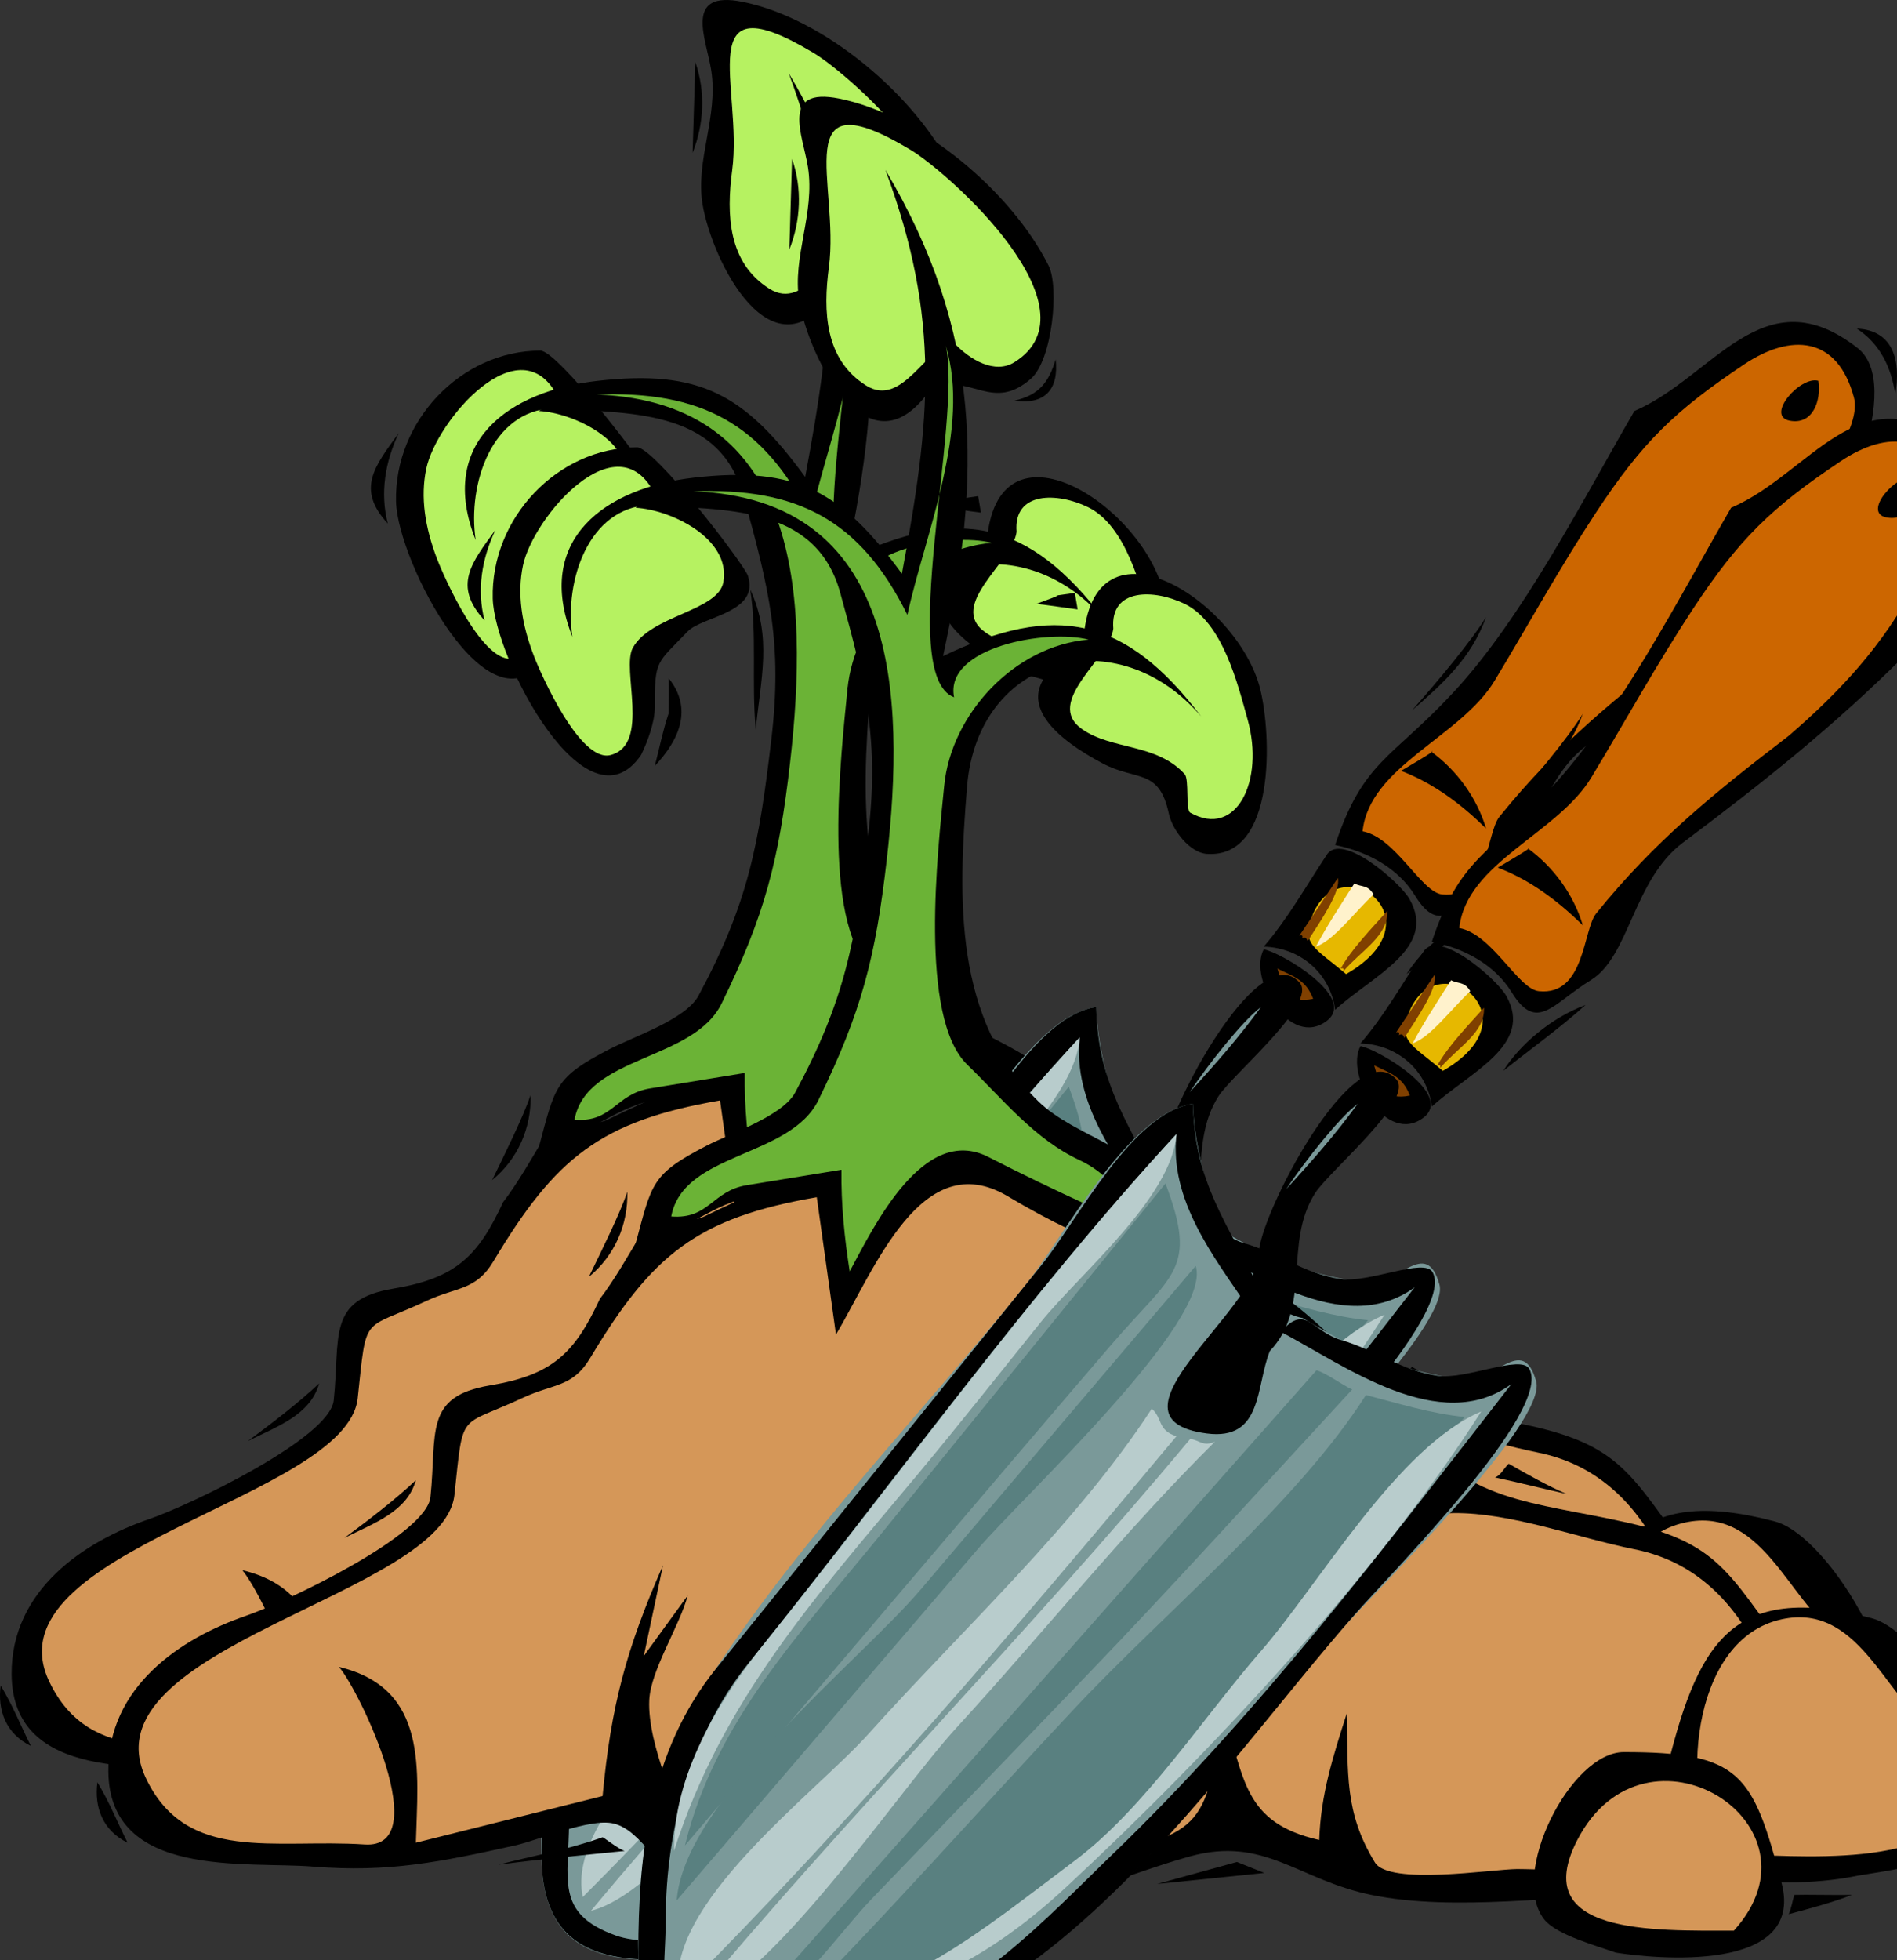 <?xml version="1.0"?><svg width="392.275" height="405.146" xmlns="http://www.w3.org/2000/svg">

 <rect width="100%" height="100%" fill="#333333" stroke="none"/>

 <g>
  <title>Layer 1</title>
  <path id="path3" d="m112.559,136.058c1.311,-2.681 2.839,-6.709 2.839,-9.814c0,-9.964 0.319,-8.959 6.814,-15.736c2.974,-3.103 14.996,-3.835 12.437,-11.511c-0.796,-2.389 -19.299,-26.526 -22.906,-26.526c-16.427,0 -30.261,14.62 -29.847,31.229c0.311,12.448 19.368,48.864 30.663,32.358"/>
  <path fill="#B6F261" id="path5" d="m111.422,84.957c7.192,0.371 19.711,6.276 18.17,15.332c-1.028,6.036 -15.032,6.878 -18.736,13.624c-2.425,4.418 3.712,19.869 -4.541,22.146c-6.334,1.748 -14.483,-16.753 -15.902,-20.438c-2.57,-6.673 -3.491,-12.898 -2.268,-18.741c2.078,-9.925 19.474,-30.245 27.252,-14.76c-1.324,0.944 -2.649,1.891 -3.975,2.837"/>
  <path id="path7" d="m172.742,59.973c-12.902,19.419 -25.516,-6.038 -27.463,-17.743c-1.515,-9.104 3.305,-18.11 1.789,-27.721c-1.024,-6.49 -5.818,-16.591 6.478,-14.129c16.885,3.38 35.682,19.318 43.294,34.542c2.24,4.48 0.726,19.533 -3.654,23.354c-7.898,6.89 -12.074,-0.843 -20.444,1.697"/>
  <path fill="#B6F261" id="path9" d="m177.289,50.89c3.362,3.565 8.467,6.49 12.487,3.976c17.753,-11.106 -13.514,-39.114 -21.509,-43.908c-25.67,-15.391 -14.584,7.143 -16.866,24.289c-1.214,9.122 -0.847,19.095 7.716,24.449c7.543,4.716 12.417,-8.338 18.172,-8.806"/>
  <path id="path11" d="m203.97,113.912c-19.265,9.723 -3.856,19.683 3.976,23.854c7.08,3.771 11.722,0.938 13.754,10.425c0.742,3.465 4.346,8.054 7.821,8.305c14.354,1.039 13.418,-24.636 11.072,-34.062c-4.643,-18.665 -35.865,-38.191 -36.623,-8.522"/>
  <path fill="#B6F261" id="path13" d="m210.219,109.942c-0.765,6.176 -14.373,15.125 -6.528,20.727c6.138,4.383 15.485,2.94 21.289,9.365c0.951,1.053 0.142,7.386 1.137,7.945c9.588,5.392 15.402,-6.641 11.871,-19.251c-2.036,-7.27 -5.111,-20.047 -13.008,-23.898c-6.255,-3.051 -15.471,-3.351 -14.761,5.112"/>
  <path id="path15" d="m114.261,84.392c15.204,1.14 34.375,-0.263 39.471,18.085c5.399,19.439 8.104,30.633 5.765,50.391c-2.577,21.772 -4.747,33.796 -15.05,52.936c-2.646,4.916 -13.253,8.389 -18.378,11.039c-11.435,5.914 -11.258,7.698 -14.646,20.284c10.185,-2.037 15.905,-8.614 24.605,-9.823c19.22,-2.671 15.59,0.749 18.549,19.472c6.539,-10.46 10.091,-17.406 20.554,-23.684c9.957,-5.974 19.147,7.019 28.839,11.196c13.759,5.932 21.491,8.165 15.628,-7.667c-3.526,-9.521 -17.166,-11.499 -24.824,-18.909c-17.495,-16.927 -16.715,-41.683 -14.8,-65.125c2.234,-27.353 31.193,-34.629 48.416,-14.481c-15.686,-20.633 -30.152,-23.635 -53.375,-12.487c8.134,-37.631 8.047,-66.855 -11.921,-100.499c11.529,31.044 9.344,51.672 3.405,83.466c-12.475,-17.064 -21.76,-22.27 -42.971,-19.859c-18.266,2.077 -33.192,12.665 -25.163,32.917c-1.724,-11.66 3.372,-26.679 15.896,-27.252"/>
  <path id="path17" d="m104.042,248.484c-5.201,11.192 -9.743,15.728 -22.711,17.882c-13.77,2.286 -10.932,9.883 -12.324,23.104c-0.823,7.816 -29.732,21.643 -38.126,24.517c-13.46,4.607 -28.623,14.661 -28.474,32.152c0.19,22.304 28.422,18.562 42.372,19.697c15.524,1.264 26.346,-0.962 41.757,-4.386c4.843,-1.076 15.416,-5.698 20.346,-4.521c6.212,1.482 9.212,10.887 16.084,11.616c18.805,1.996 37.609,3.991 56.414,5.987c15.031,1.596 32.346,-6.872 46.712,-10.819c15.429,-4.239 22.285,4.859 37.495,7.976c17.338,3.552 38.976,0 56.669,0c15.984,0 22.673,-6.064 36.487,-14.884c8.243,-5.262 -2.259,-28.563 -7.659,-35.901c-11.573,-15.726 -13.951,-21.973 -32.23,-26.092c-20.524,-4.624 -33.656,-4.007 -46.052,-20.908c-6.941,-9.466 -20.5,-24.225 -31.057,-29.4c-1.347,-0.66 -6.211,4.117 -7.386,3.41c-1.915,-1.152 -2.521,-5.343 -4.541,-6.249c-8.476,-3.803 -22.986,-12.046 -33.458,-17.404c-20.947,-10.718 -28.227,-0.92 -38.652,18.547c-1.081,-6.907 -1.804,-13.93 -1.703,-21.015c-12.448,2.029 -19.101,5.152 -28.389,9.658c-3.876,1.881 -10.458,-0.772 -12.866,3.292c-2.704,4.563 -5.734,9.893 -8.708,13.741"/>
  <path fill="#D59758" id="path19" d="m104.608,351.25c1.744,-18.732 4.917,-30.442 12.492,-47.696c-1.325,6.247 -2.65,12.494 -3.976,18.741c3.029,-4.166 6.059,-8.332 9.088,-12.498c-1.71,6.38 -7.657,15.443 -7.951,21.581c-0.453,9.438 6.244,22.625 8.776,31.801c1.039,3.765 27.037,3.604 30.971,3.968c19.835,1.837 31.288,2.125 49.964,-2.557c24.289,-6.088 25.323,-5.525 28.958,-30.939c4.444,14.067 4.151,23.11 19.872,26.682c0.304,-9.374 2.84,-17.244 5.678,-26.115c0.315,12.337 -0.541,20.337 5.838,30.763c2.938,4.802 24.192,1.403 29.39,1.36c5.375,-0.045 64.298,2.979 59.813,-15.374c-5.108,-20.903 -11.907,-45.995 -35.534,-50.724c-11.613,-2.324 -25.514,-7.602 -37.366,-7.479c-11.478,0.119 -21.038,4.458 -32.931,3.41c8.812,-3.196 17.693,-5.894 26.688,-8.517c-10.608,-13.139 -29.913,-45.2 -47.125,-30.657c-3.099,-11.063 -2.156,-13.541 -12.692,-17.324c-9.706,-3.484 -17.294,-7.12 -26.167,-12.397c-17.821,-10.601 -27.516,15.128 -35.525,28.579c-1.323,-9.463 -2.646,-18.926 -3.97,-28.389c-24.797,4.274 -34.04,11.862 -46.845,33.219c-3.68,6.137 -7.509,5.248 -13.909,8.233c-13.523,6.308 -12.258,2.368 -14.177,20.104c-2.248,20.77 -76.794,31.373 -63.771,58.588c8.429,17.613 26.565,12.419 45.225,13.646c14.552,0.957 -0.949,-31.593 -5.32,-36.696c18.602,4.448 16.291,21.455 15.897,36.335c12.87,-3.216 25.739,-6.432 38.609,-9.648"/>
  <path fill="black" id="path21" d="m82.467,89.504c-2.827,5.943 -3.914,12.391 -2.273,18.73c-6.634,-7.186 -2.668,-11.925 2.273,-18.73"/>
  <path id="path23" d="m118.237,127.541c-1.179,3.507 -1.897,7.21 -2.839,10.79c5.084,-5.397 7.945,-11.867 2.839,-18.17c0.13,0.711 0.031,7.819 0,7.38"/>
  <path id="path25" d="m143.787,12.853c2.121,6.041 1.808,12.785 -0.565,18.73c0.188,-6.243 0.377,-12.486 0.565,-18.73"/>
  <path id="path27" d="m198.292,54.294c-1.382,4.579 -3.335,7.374 -8.517,8.517c6.233,0.924 9.22,-2.295 8.517,-8.517"/>
  <path id="path29" d="m155.143,121.863c4.595,9.927 2.127,18.564 1.137,28.955c0,0.762 0,0.762 0,0c-0.896,-9.501 0.268,-19.824 -1.137,-28.955"/>
  <path id="path31" d="m364.086,367.718c5.47,-0.905 20.121,-2.885 23.849,-6.82c10.028,-10.59 -9.347,-43.367 -20.905,-46.409c-29.423,-7.743 -36.188,5.511 -42.76,32.892c-5.859,24.409 27.537,22.936 39.816,20.337"/>
  <path fill="#D59758" id="path33" d="m335.132,363.171c-7.565,-12.336 -5.701,-43.477 12.492,-48.262c16.643,-4.377 22.149,16.114 32.08,22.712c6.022,4.001 9.152,9.833 4.826,17.033c-7.37,12.268 -37.722,8.517 -49.398,8.517"/>
  <path id="path35" d="m314.122,383.61c-3.697,-1.328 -12.218,-3.634 -14.76,-6.81c-7.405,-9.249 5.399,-34.632 16.413,-34.632c24.088,0 26.684,4.334 32.634,27.067c4.928,18.828 -26.512,15.622 -34.287,14.375"/>
  <path fill="#D59758" id="path37" d="m338.536,379.074c20.063,-22.084 -18.283,-45.988 -32.365,-18.741c-10.13,19.6 15.485,18.741 32.365,18.741"/>
  <path id="path39" d="m198.292,103.127c1.325,-0.19 2.65,-0.381 3.976,-0.571c0.19,1.137 0.381,2.273 0.571,3.41c-2.797,-0.352 -5.604,-0.815 -8.517,-1.137c-0.739,0.238 6.686,-2.398 3.97,-1.702"/>
  <path fill="#6BB336" id="path41" d="m226.116,238.259c-14.321,-5.874 -27.938,-12.047 -41.72,-19.099c-13.367,-6.84 -23.565,14.081 -28.688,23.646c-1.081,-6.907 -1.804,-13.93 -1.703,-21.015c-6.524,1.063 -13.049,2.128 -19.574,3.191c-7.215,1.177 -7.774,7.089 -15.63,6.467c2.481,-13.338 24.569,-12.067 30.43,-24.043c8.955,-18.296 11.824,-29.519 14.145,-49.774c3.906,-34.099 2.331,-74.517 -40.028,-76.08c21.365,-0.788 34.494,5.751 44.286,25.55c3.667,-16.827 13.148,-38.44 7.945,-55.647c3.448,15.8 -10.233,68.136 1.708,72.681c-2.047,-10.413 19.261,-14.15 27.818,-11.921c-15.308,1.246 -28.403,15.379 -29.853,30.165c-1.315,13.421 -5.333,47.9 4.775,57.706c7.382,7.161 13.919,15.416 23.294,19.765c10.282,4.77 12.332,16.37 22.795,18.408"/>
  <path id="path43" d="m109.72,226.337c0.191,6.824 -2.664,13.284 -7.952,17.6c2.626,-5.425 6.512,-13.224 7.952,-17.6"/>
  <path fill="#7A9999" id="path45" d="m249.393,252.454c3.098,1.896 6.599,3.871 9.903,5.522c8.24,4.118 13.858,5.778 22.994,7.186c6.611,1.019 12.55,-9.693 15.364,0.355c2.398,8.564 -33.154,43.242 -40.447,51.564c-28.18,32.16 -59.673,80.78 -105.754,86.688c-20.18,2.588 -38.815,3.931 -39.46,-19.019c-0.618,-21.991 3.564,-40.931 15.897,-59.617c18.469,-27.985 43.072,-53.381 64.118,-79.465c8.158,-10.11 21.107,-35.578 34.673,-37.502c0.315,14.082 9.316,41.738 22.712,44.288"/>
  <path fill="#7A9999" id="path47" d="m233.496,260.405c-16.854,0.588 -7.779,15.038 1.137,9.082c-2.081,-0.946 -4.162,-1.893 -6.243,-2.839c2.047,0.363 4.15,0.098 6.243,0.565c0.701,-3.556 1.388,-5.63 1.702,-9.082c0.17,-0.511 -3.478,2.918 -2.839,2.274"/>
  <path fill="#7A9999" id="path49" d="m242.013,247.341c-1.653,2.979 -3.307,6.584 -3.976,9.088c-0.567,-0.188 -0.756,0.002 -0.565,0.571c2.895,-2.825 4.985,-7.167 5.678,-11.927c-0.288,0.887 -1.854,2.821 -1.137,2.268"/>
  <path fill="#B8CCCC" id="path51" d="m230.657,262.678c-2.222,1.017 -3.909,1.016 -5.678,2.839c2.694,0.047 3.415,-1.722 5.678,-2.839"/>
  <path id="path53" d="m337.971,84.957c-10.83,18.672 -23.102,42.768 -37.477,58.209c-12.877,13.831 -18.582,14.047 -24.414,31.505c6.556,1.31 12.956,4.661 16.509,10.429c5.23,8.495 8.529,2.298 16.403,-2.526c7.963,-4.878 8.76,-20.708 18.99,-28.381c16.621,-12.466 31.451,-24.264 46.042,-38.859c7.202,-7.204 19.654,-35.886 10.146,-43.352c-19.534,-15.339 -29.873,6 -46.199,12.975"/>
  <path fill="#CC6600" id="path55" d="m349.892,132.088c10.869,-9.357 19.514,-18.811 26.121,-31.228c2.486,-4.672 8.738,-13.494 7.358,-18.676c-3.413,-12.819 -13.107,-13.279 -22.689,-6.88c-14.31,9.556 -21.075,16.091 -30.662,30.663c-7.413,11.267 -13.978,23.188 -20.952,34.738c-7.048,11.671 -25.851,17.602 -27.31,31.128c6.831,1.264 12.129,12.607 16.468,13.053c9.522,0.978 9.087,-12.656 11.836,-16.064c12.093,-14.994 24.48,-24.978 39.83,-36.734"/>
  <path id="path57" d="m376.013,78.714c-3.747,-1.064 -10.979,7.235 -5.965,8.234c4.816,0.959 6.598,-4.135 5.965,-8.234"/>
  <path id="path59" d="m295.952,155.365c5.356,3.909 9.44,9.542 11.355,15.897c-5.154,-5.041 -10.825,-9.337 -17.599,-11.927c0.017,-0.005 8.145,-4.736 6.244,-3.97"/>
  <path id="path61" d="m307.308,127.541c-3.086,8.499 -8.818,13.646 -15.331,19.307c5.104,-5.775 12.129,-14.117 15.331,-19.307"/>
  <path id="path63" d="m383.959,67.924c4.714,3.064 7.146,7.933 7.951,13.629c1.201,-6.951 -0.341,-13.293 -7.951,-13.629"/>
  <path id="path65" d="m261.319,195.675c4.905,-5.654 8.812,-12.611 13.059,-19.019c3.133,-4.729 15.121,5.739 17.074,9.159c5.815,10.184 -7.518,15.783 -15.372,22.923c-0.947,-7.472 -7.128,-12.848 -14.761,-13.063"/>
  <path fill="#E6B800" id="path67" d="m278.354,201.353c19.489,-11.128 -0.881,-26.295 -6.815,-12.487c-2.715,6.316 0.255,6.911 6.815,12.487"/>
  <path id="path69" d="m307.879,187.724c-7.148,2.666 -13.568,8.173 -17.033,13.629c5.681,-4.526 11.616,-8.772 17.033,-13.629"/>
  <path fill="#FFF2CC" id="path71" d="m280.056,182.617c-2.722,4.277 -5.637,8.704 -7.951,13.058c3.728,-1.309 7.718,-6.807 11.927,-10.79c-1.207,-2.061 -2.411,-1.454 -3.976,-2.268"/>
  <path fill="#804000" id="path73" d="m286.87,188.295c-3.418,3.818 -7.299,7.792 -9.653,11.927c0.565,-0.188 0.754,0 0.565,0.565c3.759,-4.38 9.332,-7.344 9.088,-12.492"/>
  <path fill="#804000" id="path75" d="m276.65,181.48c-2.65,3.974 -5.301,7.948 -7.951,11.921c0.568,-0.189 0.757,0.001 0.566,0.571c0.862,-0.522 0.942,0.302 1.137,0.571c3.062,-4.768 6.895,-10.331 6.248,-13.063"/>
  <path id="path77" d="m261.319,196.241c-3.272,6.14 5.453,20.604 13.059,14.766c6.372,-4.892 -9.689,-14.26 -13.059,-14.766"/>
  <path fill="#804000" id="path79" d="m264.158,200.222c1.21,4.315 2.249,7.301 7.38,6.243c-1.447,-3.878 -3.976,-4.604 -7.38,-6.243"/>
  <path id="path81" d="m242.584,259.268c-2.959,7.326 -1.397,18.56 -13.063,17.033c-23.096,-3.021 10.79,-25.526 10.79,-37.241c0,-7.513 19.605,-45.572 28.389,-35.999c3.942,4.297 -13.82,18.963 -16.747,23.56c-6.675,10.481 -0.572,23.416 -9.369,32.647"/>
  <path fill="#7A9999" id="path83" d="m260.748,208.167c-4.5,6.202 -9.563,11.98 -14.76,17.604c4.052,-6.013 10.861,-14.646 14.76,-17.604"/>
  <path id="path85" d="m240.311,246.21c-6.436,-13.316 -13.262,-21.611 -13.629,-38.043c-12.579,1.784 -23.732,23.941 -31.327,33.354c-22.425,27.793 -44.851,55.586 -67.275,83.378c-13.672,16.945 -16.086,37.915 -16.086,58.716c0,23.663 18.59,22.831 39.46,20.154c47.127,-6.042 79.908,-57.191 108.637,-89.979c7.739,-8.832 40.97,-42.142 36.146,-50.83c-1.701,-3.063 -13.205,2.314 -19.02,1.419c-7.73,-1.19 -12.565,-5.249 -19.872,-7.38c-6.188,-1.805 -7.197,-7.609 -12.492,-1.708c13.324,7.028 32.915,21.58 47.696,10.79c-25.782,33.144 -52.032,67.885 -82.328,97.052c-12.465,12 -31.539,32.811 -49.777,34.838c-8.583,0.955 -24.622,5.174 -33.124,2.105c-12.698,-4.582 -9.647,-11.582 -9.647,-23.598c0,-18.435 5.334,-38.086 17.113,-52.698c29.261,-36.3 56.886,-75.11 88.493,-109.365c-1.506,13.574 7.604,25.234 14.76,35.764c0.756,-1.322 1.514,-2.645 2.272,-3.969"/>
  <path fill="#B8CCCC" id="path87" d="m218.165,271.195c2.232,1.846 1.153,4.477 5.112,5.678c-32.648,39.124 -66.77,79.185 -102.767,115.254c-3.734,-17.988 28.07,-41.442 39.026,-53.662c19.262,-21.482 42.975,-43.249 58.629,-67.27"/>
  <path fill="#598080" id="path89" d="m221.004,224.63c-19.679,24.241 -39.358,48.483 -59.037,72.725c-16.157,19.903 -34.077,38.393 -40.326,64.114c22.216,-26.114 44.432,-52.229 66.647,-78.342c7.081,-8.324 14.188,-16.623 21.299,-24.921c12.94,-15.099 18.195,-15.616 11.417,-33.576"/>
  <path fill="#598080" id="path91" d="m262.456,268.356c6.789,1.759 13.448,3.855 20.438,4.536c-41.035,47.114 -77.134,109.366 -140.81,124.347c20.692,-20.668 40.137,-42.841 60.183,-64.158c18.993,-20.198 45.997,-42.444 60.189,-64.725"/>
  <path fill="#598080" id="path93" d="m227.253,241.664c-18.959,22.305 -37.918,44.609 -56.878,66.914c-12.688,14.927 -48.922,43.478 -50.436,64.247c20.781,-24.243 41.562,-48.486 62.343,-72.729c9.436,-11.009 48.593,-47.153 44.971,-58.432"/>
  <path fill="#598080" id="path95" d="m252.231,263.244c-39.366,44.477 -78.732,88.953 -118.098,133.43c10.199,-3.135 18.746,-16.497 26.108,-24.146c14.646,-15.215 29.292,-30.43 43.938,-45.645c18.825,-19.557 37.009,-39.74 55.438,-59.67c-2.07,-0.903 -5.343,-3.413 -7.386,-3.969"/>
  <path fill="#B8CCCC" id="path97" d="m226.116,277.438c1.921,0.217 2.629,1.656 5.112,0.566c-18.79,18.596 -35.5,39.563 -53.375,59.052c-12.582,13.717 -39.047,53.836 -55.642,57.909c33.447,-40.161 70.451,-77.341 103.905,-117.527"/>
  <path fill="#B8CCCC" id="path99" d="m286.299,271.76c-17.274,7.321 -33.403,35.574 -45.557,49.528c-11.993,13.771 -24.005,32.432 -38.475,43.302c-20.594,15.473 -33.015,26.257 -60.183,32.648c23.354,-3.404 40.083,-10.177 58.48,-27.252c29.909,-27.76 64.802,-65.315 85.735,-98.226"/>
  <path fill="#B8CCCC" id="path101" d="m119.374,362.606c10.028,-31.346 29.438,-52.702 50.17,-77.578c8.708,-10.45 17.148,-21.12 25.67,-31.723c8.003,-9.958 27.19,-25.818 28.063,-38.889c-30.392,32.938 -56.966,70.254 -85.1,105.156c-9.57,11.873 -18.995,27.408 -18.803,43.034"/>
  <path id="path103" d="m291.977,282.55c-1.02,0.992 -1.655,2.438 -2.839,2.839c4.796,1.018 9.953,2.344 14.766,3.405c-3.916,-1.68 -8.157,-4.089 -11.927,-6.244"/>
  <path id="path105" d="m351.028,371.688c-0.394,1.39 -0.588,2.67 -1.137,3.976c4.221,-1.131 9.056,-2.419 13.058,-3.976c-3.68,0.066 -9.636,-0.089 -11.921,0"/>
  <path id="path107" d="m235.77,364.879c-5.489,1.512 -10.979,3.024 -16.468,4.536c7.382,-0.756 14.764,-1.513 22.146,-2.269c-1.893,-0.755 -3.786,-1.511 -5.678,-2.267"/>
  <path id="path109" d="m104.608,359.767c-6.849,2.479 -14.406,3.836 -21.575,5.678c8.609,-1.142 17.434,-1.976 26.121,-2.839c-1.273,-0.422 -3.898,-2.514 -4.546,-2.839"/>
  <path id="path111" d="m66,285.956c-1.831,6.514 -8.535,8.818 -14.76,11.921c4.863,-3.592 10.442,-7.849 14.76,-11.921"/>
  <path id="path113" d="m0.139,348.412c2.407,3.92 4.185,8.369 6.244,12.486c-5.138,-2.512 -6.925,-7.325 -6.244,-12.486"/>
  <path id="svg_1" d="m132.559,156.058c1.311,-2.681 2.839,-6.709 2.839,-9.814c0,-9.964 0.319,-8.959 6.814,-15.736c2.974,-3.103 14.996,-3.835 12.437,-11.511c-0.796,-2.389 -19.299,-26.526 -22.906,-26.526c-16.427,0 -30.261,14.62 -29.847,31.229c0.311,12.448 19.368,48.864 30.663,32.358"/>
  <path id="svg_2" fill="#B6F261" d="m131.422,104.957c7.192,0.371 19.711,6.276 18.17,15.332c-1.028,6.036 -15.032,6.878 -18.736,13.624c-2.425,4.418 3.712,19.869 -4.541,22.146c-6.334,1.748 -14.483,-16.753 -15.902,-20.438c-2.57,-6.673 -3.491,-12.898 -2.268,-18.741c2.078,-9.925 19.474,-30.245 27.252,-14.76c-1.324,0.944 -2.649,1.891 -3.975,2.837"/>
  <path id="svg_3" d="m192.742,79.973c-12.902,19.419 -25.516,-6.038 -27.463,-17.743c-1.515,-9.104 3.305,-18.11 1.789,-27.721c-1.024,-6.49 -5.818,-16.591 6.478,-14.129c16.885,3.38 35.682,19.318 43.294,34.542c2.24,4.48 0.726,19.533 -3.654,23.354c-7.898,6.89 -12.074,-0.843 -20.444,1.697"/>
  <path id="svg_4" fill="#B6F261" d="m197.289,70.89c3.362,3.565 8.467,6.49 12.487,3.976c17.753,-11.106 -13.514,-39.114 -21.509,-43.908c-25.67,-15.391 -14.584,7.143 -16.866,24.289c-1.214,9.122 -0.847,19.095 7.716,24.449c7.543,4.716 12.417,-8.338 18.172,-8.806"/>
  <path id="svg_5" d="m223.97,133.912c-19.265,9.723 -3.856,19.683 3.976,23.854c7.08,3.771 11.722,0.938 13.754,10.425c0.742,3.465 4.346,8.054 7.821,8.305c14.354,1.039 13.418,-24.636 11.072,-34.062c-4.643,-18.665 -35.865,-38.191 -36.623,-8.522"/>
  <path id="svg_6" fill="#B6F261" d="m230.219,129.942c-0.765,6.176 -14.373,15.125 -6.528,20.727c6.138,4.383 15.485,2.94 21.289,9.365c0.951,1.053 0.142,7.386 1.137,7.945c9.588,5.392 15.402,-6.641 11.871,-19.251c-2.036,-7.27 -5.111,-20.047 -13.008,-23.898c-6.255,-3.051 -15.471,-3.351 -14.761,5.112"/>
  <path id="svg_7" d="m134.261,104.392c15.204,1.14 34.375,-0.263 39.471,18.085c5.399,19.439 8.104,30.633 5.765,50.391c-2.577,21.772 -4.747,33.796 -15.05,52.936c-2.646,4.916 -13.253,8.389 -18.378,11.039c-11.435,5.914 -11.258,7.698 -14.646,20.284c10.185,-2.037 15.905,-8.614 24.605,-9.823c19.22,-2.671 15.59,0.749 18.549,19.472c6.539,-10.46 10.091,-17.406 20.554,-23.684c9.957,-5.974 19.147,7.019 28.839,11.196c13.759,5.932 21.491,8.165 15.628,-7.667c-3.526,-9.521 -17.166,-11.499 -24.824,-18.909c-17.495,-16.927 -16.715,-41.683 -14.8,-65.125c2.234,-27.353 31.193,-34.629 48.416,-14.481c-15.686,-20.633 -30.152,-23.635 -53.375,-12.487c8.134,-37.631 8.047,-66.855 -11.921,-100.499c11.529,31.044 9.344,51.672 3.405,83.466c-12.475,-17.064 -21.76,-22.27 -42.971,-19.859c-18.266,2.077 -33.192,12.665 -25.163,32.917c-1.724,-11.66 3.372,-26.679 15.896,-27.252"/>
  <path id="svg_8" d="m124.042,268.484c-5.201,11.192 -9.743,15.728 -22.711,17.882c-13.77,2.286 -10.932,9.883 -12.324,23.104c-0.823,7.816 -29.732,21.643 -38.126,24.517c-13.46,4.607 -28.623,14.661 -28.474,32.152c0.19,22.304 28.422,18.562 42.372,19.697c15.524,1.264 26.346,-0.962 41.757,-4.386c4.843,-1.076 15.416,-5.698 20.346,-4.521c6.212,1.482 9.212,10.887 16.084,11.616c18.805,1.996 37.609,3.991 56.414,5.987c15.031,1.596 32.346,-6.872 46.712,-10.819c15.429,-4.239 22.285,4.859 37.495,7.976c17.338,3.552 38.976,0 56.669,0c15.984,0 22.673,-6.064 36.487,-14.884c8.243,-5.262 -2.259,-28.563 -7.659,-35.901c-11.573,-15.726 -13.951,-21.973 -32.23,-26.092c-20.524,-4.624 -33.656,-4.007 -46.052,-20.908c-6.941,-9.466 -20.5,-24.225 -31.057,-29.4c-1.347,-0.66 -6.211,4.117 -7.386,3.41c-1.915,-1.152 -2.521,-5.343 -4.541,-6.249c-8.476,-3.803 -22.986,-12.046 -33.458,-17.404c-20.947,-10.718 -28.227,-0.92 -38.652,18.547c-1.081,-6.907 -1.804,-13.93 -1.703,-21.015c-12.448,2.029 -19.101,5.152 -28.389,9.658c-3.876,1.881 -10.458,-0.772 -12.866,3.292c-2.704,4.563 -5.734,9.893 -8.708,13.741"/>
  <path id="svg_9" fill="#D59758" d="m124.608,371.25c1.744,-18.732 4.917,-30.442 12.492,-47.696c-1.325,6.247 -2.65,12.494 -3.976,18.741c3.029,-4.166 6.059,-8.332 9.088,-12.498c-1.71,6.38 -7.657,15.443 -7.951,21.581c-0.453,9.438 6.244,22.625 8.776,31.801c1.039,3.765 27.037,3.604 30.971,3.968c19.835,1.837 31.288,2.125 49.964,-2.557c24.289,-6.088 25.323,-5.525 28.958,-30.939c4.444,14.067 4.151,23.11 19.872,26.682c0.304,-9.374 2.84,-17.244 5.678,-26.115c0.315,12.337 -0.541,20.337 5.838,30.763c2.938,4.802 24.192,1.403 29.39,1.36c5.375,-0.045 64.298,2.979 59.813,-15.374c-5.108,-20.903 -11.907,-45.995 -35.534,-50.724c-11.613,-2.324 -25.514,-7.602 -37.366,-7.479c-11.478,0.119 -21.038,4.458 -32.931,3.41c8.812,-3.196 17.693,-5.894 26.688,-8.517c-10.608,-13.139 -29.913,-45.2 -47.125,-30.657c-3.099,-11.063 -2.156,-13.541 -12.692,-17.324c-9.706,-3.484 -17.294,-7.12 -26.167,-12.397c-17.821,-10.601 -27.516,15.128 -35.525,28.579c-1.323,-9.463 -2.646,-18.926 -3.97,-28.389c-24.797,4.274 -34.04,11.862 -46.845,33.219c-3.68,6.137 -7.509,5.248 -13.909,8.233c-13.523,6.308 -12.258,2.368 -14.177,20.104c-2.248,20.77 -76.794,31.373 -63.771,58.588c8.429,17.613 26.565,12.419 45.225,13.646c14.552,0.957 -0.949,-31.593 -5.32,-36.696c18.602,4.448 16.291,21.455 15.897,36.335c12.87,-3.216 25.739,-6.432 38.609,-9.648"/>
  <path id="svg_10" fill="black" d="m102.467,109.504c-2.827,5.943 -3.914,12.391 -2.273,18.73c-6.634,-7.186 -2.668,-11.925 2.273,-18.73"/>
  <path id="svg_11" d="m138.237,147.541c-1.179,3.507 -1.897,7.21 -2.839,10.79c5.084,-5.397 7.945,-11.867 2.839,-18.17c0.13,0.711 0.031,7.819 0,7.38"/>
  <path id="svg_12" d="m163.787,32.853c2.121,6.041 1.808,12.785 -0.565,18.73c0.188,-6.243 0.377,-12.486 0.565,-18.73"/>
  <path id="svg_13" d="m218.292,74.294c-1.382,4.579 -3.335,7.374 -8.517,8.517c6.233,0.924 9.22,-2.295 8.517,-8.517"/>
  <path id="svg_14" d="m175.143,141.863c4.595,9.927 2.127,18.564 1.137,28.955c0,0.762 0,0.762 0,0c-0.896,-9.501 0.268,-19.824 -1.137,-28.955"/>
  <path id="svg_15" d="m384.086,387.718c5.47,-0.905 20.121,-2.885 23.849,-6.82c10.028,-10.59 -9.347,-43.367 -20.905,-46.409c-29.423,-7.743 -36.188,5.511 -42.76,32.892c-5.859,24.409 27.537,22.936 39.816,20.337"/>
  <path id="svg_16" fill="#D59758" d="m355.132,383.171c-7.565,-12.336 -5.701,-43.477 12.492,-48.262c16.643,-4.377 22.149,16.114 32.08,22.712c6.022,4.001 9.152,9.833 4.826,17.033c-7.37,12.268 -37.722,8.517 -49.398,8.517"/>
  <path id="svg_17" d="m334.122,403.61c-3.697,-1.328 -12.218,-3.634 -14.76,-6.81c-7.405,-9.249 5.399,-34.632 16.413,-34.632c24.088,0 26.684,4.334 32.634,27.067c4.928,18.828 -26.512,15.622 -34.287,14.375"/>
  <path id="svg_18" fill="#D59758" d="m358.536,399.074c20.063,-22.084 -18.283,-45.988 -32.365,-18.741c-10.13,19.6 15.485,18.741 32.365,18.741"/>
  <path id="svg_19" d="m218.292,123.127c1.325,-0.19 2.65,-0.381 3.976,-0.571c0.19,1.137 0.381,2.273 0.571,3.41c-2.797,-0.352 -5.604,-0.815 -8.517,-1.137c-0.739,0.238 6.686,-2.398 3.97,-1.702"/>
  <path id="svg_20" fill="#6BB336" d="m246.116,258.259c-14.321,-5.874 -27.938,-12.047 -41.72,-19.099c-13.367,-6.84 -23.565,14.081 -28.688,23.646c-1.081,-6.907 -1.804,-13.93 -1.703,-21.015c-6.524,1.063 -13.049,2.128 -19.574,3.191c-7.215,1.177 -7.774,7.089 -15.63,6.467c2.481,-13.338 24.569,-12.067 30.43,-24.043c8.955,-18.296 11.824,-29.519 14.145,-49.774c3.906,-34.099 2.331,-74.517 -40.028,-76.08c21.365,-0.788 34.494,5.751 44.286,25.55c3.667,-16.827 13.148,-38.44 7.945,-55.647c3.448,15.8 -10.233,68.136 1.708,72.681c-2.047,-10.413 19.261,-14.15 27.818,-11.921c-15.308,1.246 -28.403,15.379 -29.853,30.165c-1.315,13.421 -5.333,47.9 4.775,57.706c7.382,7.161 13.919,15.416 23.294,19.765c10.282,4.77 12.332,16.37 22.795,18.408"/>
  <path id="svg_21" d="m129.72,246.337c0.191,6.824 -2.664,13.284 -7.952,17.6c2.626,-5.425 6.512,-13.224 7.952,-17.6"/>
  <path id="svg_22" fill="#7A9999" d="m269.393,272.454c3.098,1.896 6.599,3.871 9.903,5.522c8.24,4.118 13.858,5.778 22.994,7.186c6.611,1.019 12.55,-9.693 15.364,0.355c2.398,8.564 -33.154,43.242 -40.447,51.564c-28.18,32.16 -59.673,80.78 -105.754,86.688c-20.18,2.588 -38.815,3.931 -39.46,-19.019c-0.618,-21.991 3.564,-40.931 15.897,-59.617c18.469,-27.985 43.072,-53.381 64.118,-79.465c8.158,-10.11 21.107,-35.578 34.673,-37.502c0.315,14.082 9.316,41.738 22.712,44.288"/>
  <path id="svg_23" fill="#7A9999" d="m253.496,280.405c-16.854,0.588 -7.779,15.038 1.137,9.082c-2.081,-0.946 -4.162,-1.893 -6.243,-2.839c2.047,0.363 4.15,0.098 6.243,0.565c0.701,-3.556 1.388,-5.63 1.702,-9.082c0.17,-0.511 -3.478,2.918 -2.839,2.274"/>
  <path id="svg_24" fill="#7A9999" d="m262.013,267.341c-1.653,2.979 -3.307,6.584 -3.976,9.088c-0.567,-0.188 -0.756,0.002 -0.565,0.571c2.895,-2.825 4.985,-7.167 5.678,-11.927c-0.288,0.887 -1.854,2.821 -1.137,2.268"/>
  <path id="svg_25" fill="#B8CCCC" d="m250.657,282.678c-2.222,1.017 -3.909,1.016 -5.678,2.839c2.694,0.047 3.415,-1.722 5.678,-2.839"/>
  <path id="svg_26" d="m357.971,104.957c-10.83,18.672 -23.102,42.768 -37.477,58.209c-12.877,13.831 -18.582,14.047 -24.414,31.505c6.556,1.31 12.956,4.661 16.509,10.429c5.23,8.495 8.529,2.298 16.403,-2.526c7.963,-4.878 8.76,-20.708 18.99,-28.381c16.621,-12.466 31.451,-24.264 46.042,-38.859c7.202,-7.204 19.654,-35.886 10.146,-43.352c-19.534,-15.339 -29.873,6 -46.199,12.975"/>
  <path id="svg_27" fill="#CC6600" d="m369.892,152.088c10.869,-9.357 19.514,-18.811 26.121,-31.228c2.486,-4.672 8.738,-13.494 7.358,-18.676c-3.413,-12.819 -13.107,-13.279 -22.689,-6.88c-14.31,9.556 -21.075,16.091 -30.662,30.663c-7.413,11.267 -13.978,23.188 -20.952,34.738c-7.048,11.671 -25.851,17.602 -27.31,31.128c6.831,1.264 12.129,12.607 16.468,13.053c9.522,0.978 9.087,-12.656 11.836,-16.064c12.093,-14.994 24.48,-24.978 39.83,-36.734"/>
  <path id="svg_28" d="m396.013,98.714c-3.747,-1.064 -10.979,7.235 -5.965,8.234c4.816,0.959 6.598,-4.135 5.965,-8.234"/>
  <path id="svg_29" d="m315.952,175.365c5.356,3.909 9.44,9.542 11.355,15.897c-5.154,-5.041 -10.825,-9.337 -17.599,-11.927c0.017,-0.005 8.145,-4.736 6.244,-3.97"/>
  <path id="svg_30" d="m327.308,147.541c-3.086,8.499 -8.818,13.646 -15.331,19.307c5.104,-5.775 12.129,-14.117 15.331,-19.307"/>
  <path id="svg_31" d="m403.959,87.924c4.714,3.064 7.146,7.933 7.951,13.629c1.201,-6.951 -0.341,-13.293 -7.951,-13.629"/>
  <path id="svg_32" d="m281.319,215.675c4.905,-5.654 8.812,-12.611 13.059,-19.019c3.133,-4.729 15.121,5.739 17.074,9.159c5.815,10.184 -7.518,15.783 -15.372,22.923c-0.947,-7.472 -7.128,-12.848 -14.761,-13.063"/>
  <path id="svg_33" fill="#E6B800" d="m298.354,221.353c19.489,-11.128 -0.881,-26.295 -6.815,-12.487c-2.715,6.316 0.255,6.911 6.815,12.487"/>
  <path id="svg_34" d="m327.879,207.724c-7.148,2.666 -13.568,8.173 -17.033,13.629c5.681,-4.526 11.616,-8.772 17.033,-13.629"/>
  <path id="svg_35" fill="#FFF2CC" d="m300.056,202.617c-2.722,4.277 -5.637,8.704 -7.951,13.058c3.728,-1.309 7.718,-6.807 11.927,-10.79c-1.207,-2.061 -2.411,-1.454 -3.976,-2.268"/>
  <path id="svg_36" fill="#804000" d="m306.87,208.295c-3.418,3.818 -7.299,7.792 -9.653,11.927c0.565,-0.188 0.754,0 0.565,0.565c3.759,-4.38 9.332,-7.344 9.088,-12.492"/>
  <path id="svg_37" fill="#804000" d="m296.65,201.48c-2.65,3.974 -5.301,7.948 -7.951,11.921c0.568,-0.189 0.757,0.001 0.566,0.571c0.862,-0.522 0.942,0.302 1.137,0.571c3.062,-4.768 6.895,-10.331 6.248,-13.063"/>
  <path id="svg_38" d="m281.319,216.241c-3.272,6.14 5.453,20.604 13.059,14.766c6.372,-4.892 -9.689,-14.26 -13.059,-14.766"/>
  <path id="svg_39" fill="#804000" d="m284.158,220.222c1.21,4.315 2.249,7.301 7.38,6.243c-1.447,-3.878 -3.976,-4.604 -7.38,-6.243"/>
  <path id="svg_40" d="m262.584,279.268c-2.959,7.326 -1.397,18.56 -13.063,17.033c-23.096,-3.021 10.79,-25.526 10.79,-37.241c0,-7.513 19.605,-45.572 28.389,-35.999c3.942,4.297 -13.82,18.963 -16.747,23.56c-6.675,10.481 -0.572,23.416 -9.369,32.647"/>
  <path id="svg_41" fill="#7A9999" d="m280.748,228.167c-4.5,6.202 -9.563,11.98 -14.76,17.604c4.052,-6.013 10.861,-14.646 14.76,-17.604"/>
  <path id="svg_42" d="m260.311,266.21c-6.436,-13.316 -13.262,-21.611 -13.629,-38.043c-12.579,1.784 -23.732,23.941 -31.327,33.354c-22.425,27.793 -44.851,55.586 -67.275,83.378c-13.672,16.945 -16.086,37.915 -16.086,58.716c0,23.663 18.59,22.831 39.46,20.154c47.127,-6.042 79.908,-57.191 108.637,-89.979c7.739,-8.832 40.97,-42.142 36.146,-50.83c-1.701,-3.063 -13.205,2.314 -19.02,1.419c-7.73,-1.19 -12.565,-5.249 -19.872,-7.38c-6.188,-1.805 -7.197,-7.609 -12.492,-1.708c13.324,7.028 32.915,21.58 47.696,10.79c-25.782,33.144 -52.032,67.885 -82.328,97.052c-12.465,12 -31.539,32.811 -49.777,34.838c-8.583,0.955 -24.622,5.174 -33.124,2.105c-12.698,-4.582 -9.647,-11.582 -9.647,-23.598c0,-18.435 5.334,-38.086 17.113,-52.698c29.261,-36.3 56.886,-75.11 88.493,-109.365c-1.506,13.574 7.604,25.234 14.76,35.764c0.756,-1.322 1.514,-2.645 2.272,-3.969"/>
  <path id="svg_43" fill="#B8CCCC" d="m238.165,291.195c2.232,1.846 1.153,4.477 5.112,5.678c-32.648,39.124 -66.77,79.185 -102.767,115.254c-3.734,-17.988 28.07,-41.442 39.026,-53.662c19.262,-21.482 42.975,-43.249 58.629,-67.27"/>
  <path id="svg_44" fill="#598080" d="m241.004,244.63c-19.679,24.241 -39.358,48.483 -59.037,72.725c-16.157,19.903 -34.077,38.393 -40.326,64.114c22.216,-26.114 44.432,-52.229 66.647,-78.342c7.081,-8.324 14.188,-16.623 21.299,-24.921c12.94,-15.099 18.195,-15.616 11.417,-33.576"/>
  <path id="svg_45" fill="#598080" d="m282.456,288.356c6.789,1.759 13.448,3.855 20.438,4.536c-41.035,47.114 -77.134,109.366 -140.81,124.347c20.692,-20.668 40.137,-42.841 60.183,-64.158c18.993,-20.198 45.997,-42.444 60.189,-64.725"/>
  <path id="svg_46" fill="#598080" d="m247.253,261.664c-18.959,22.305 -37.918,44.609 -56.878,66.914c-12.688,14.927 -48.922,43.478 -50.436,64.247c20.781,-24.243 41.562,-48.486 62.343,-72.729c9.436,-11.009 48.593,-47.153 44.971,-58.432"/>
  <path id="svg_47" fill="#598080" d="m272.231,283.244c-39.366,44.477 -78.732,88.953 -118.098,133.43c10.199,-3.135 18.746,-16.497 26.108,-24.146c14.646,-15.215 29.292,-30.43 43.938,-45.645c18.825,-19.557 37.009,-39.74 55.438,-59.67c-2.07,-0.903 -5.343,-3.413 -7.386,-3.969"/>
  <path id="svg_48" fill="#B8CCCC" d="m246.116,297.438c1.921,0.217 2.629,1.656 5.112,0.566c-18.79,18.596 -35.5,39.563 -53.375,59.052c-12.582,13.717 -39.047,53.836 -55.642,57.909c33.447,-40.161 70.451,-77.341 103.905,-117.527"/>
  <path id="svg_49" fill="#B8CCCC" d="m306.299,291.76c-17.274,7.321 -33.403,35.574 -45.557,49.528c-11.993,13.771 -24.005,32.432 -38.475,43.302c-20.594,15.473 -33.015,26.257 -60.183,32.648c23.354,-3.404 40.083,-10.177 58.48,-27.252c29.909,-27.76 64.802,-65.315 85.735,-98.226"/>
  <path id="svg_50" fill="#B8CCCC" d="m139.374,382.606c10.028,-31.346 29.438,-52.702 50.17,-77.578c8.708,-10.45 17.148,-21.12 25.67,-31.723c8.003,-9.958 27.19,-25.818 28.063,-38.889c-30.392,32.938 -56.966,70.254 -85.1,105.156c-9.57,11.873 -18.995,27.408 -18.803,43.034"/>
  <path id="svg_51" d="m311.977,302.55c-1.02,0.992 -1.655,2.438 -2.839,2.839c4.796,1.018 9.953,2.344 14.766,3.405c-3.916,-1.68 -8.157,-4.089 -11.927,-6.244"/>
  <path id="svg_52" d="m371.028,391.688c-0.394,1.39 -0.588,2.67 -1.137,3.976c4.221,-1.131 9.056,-2.419 13.058,-3.976c-3.68,0.066 -9.636,-0.089 -11.921,0"/>
  <path id="svg_53" d="m255.77,384.879c-5.489,1.512 -10.979,3.024 -16.468,4.536c7.382,-0.756 14.764,-1.513 22.146,-2.269c-1.893,-0.755 -3.786,-1.511 -5.678,-2.267"/>
  <path id="svg_54" d="m124.608,379.767c-6.849,2.479 -14.406,3.836 -21.575,5.678c8.609,-1.142 17.434,-1.976 26.121,-2.839c-1.273,-0.422 -3.898,-2.514 -4.546,-2.839"/>
  <path id="svg_55" d="m86,305.956c-1.831,6.514 -8.535,8.818 -14.76,11.921c4.863,-3.592 10.442,-7.849 14.76,-11.921"/>
  <path id="svg_56" d="m20.139,368.412c2.407,3.92 4.185,8.369 6.244,12.486c-5.138,-2.512 -6.925,-7.325 -6.244,-12.486"/>
 </g>
</svg>